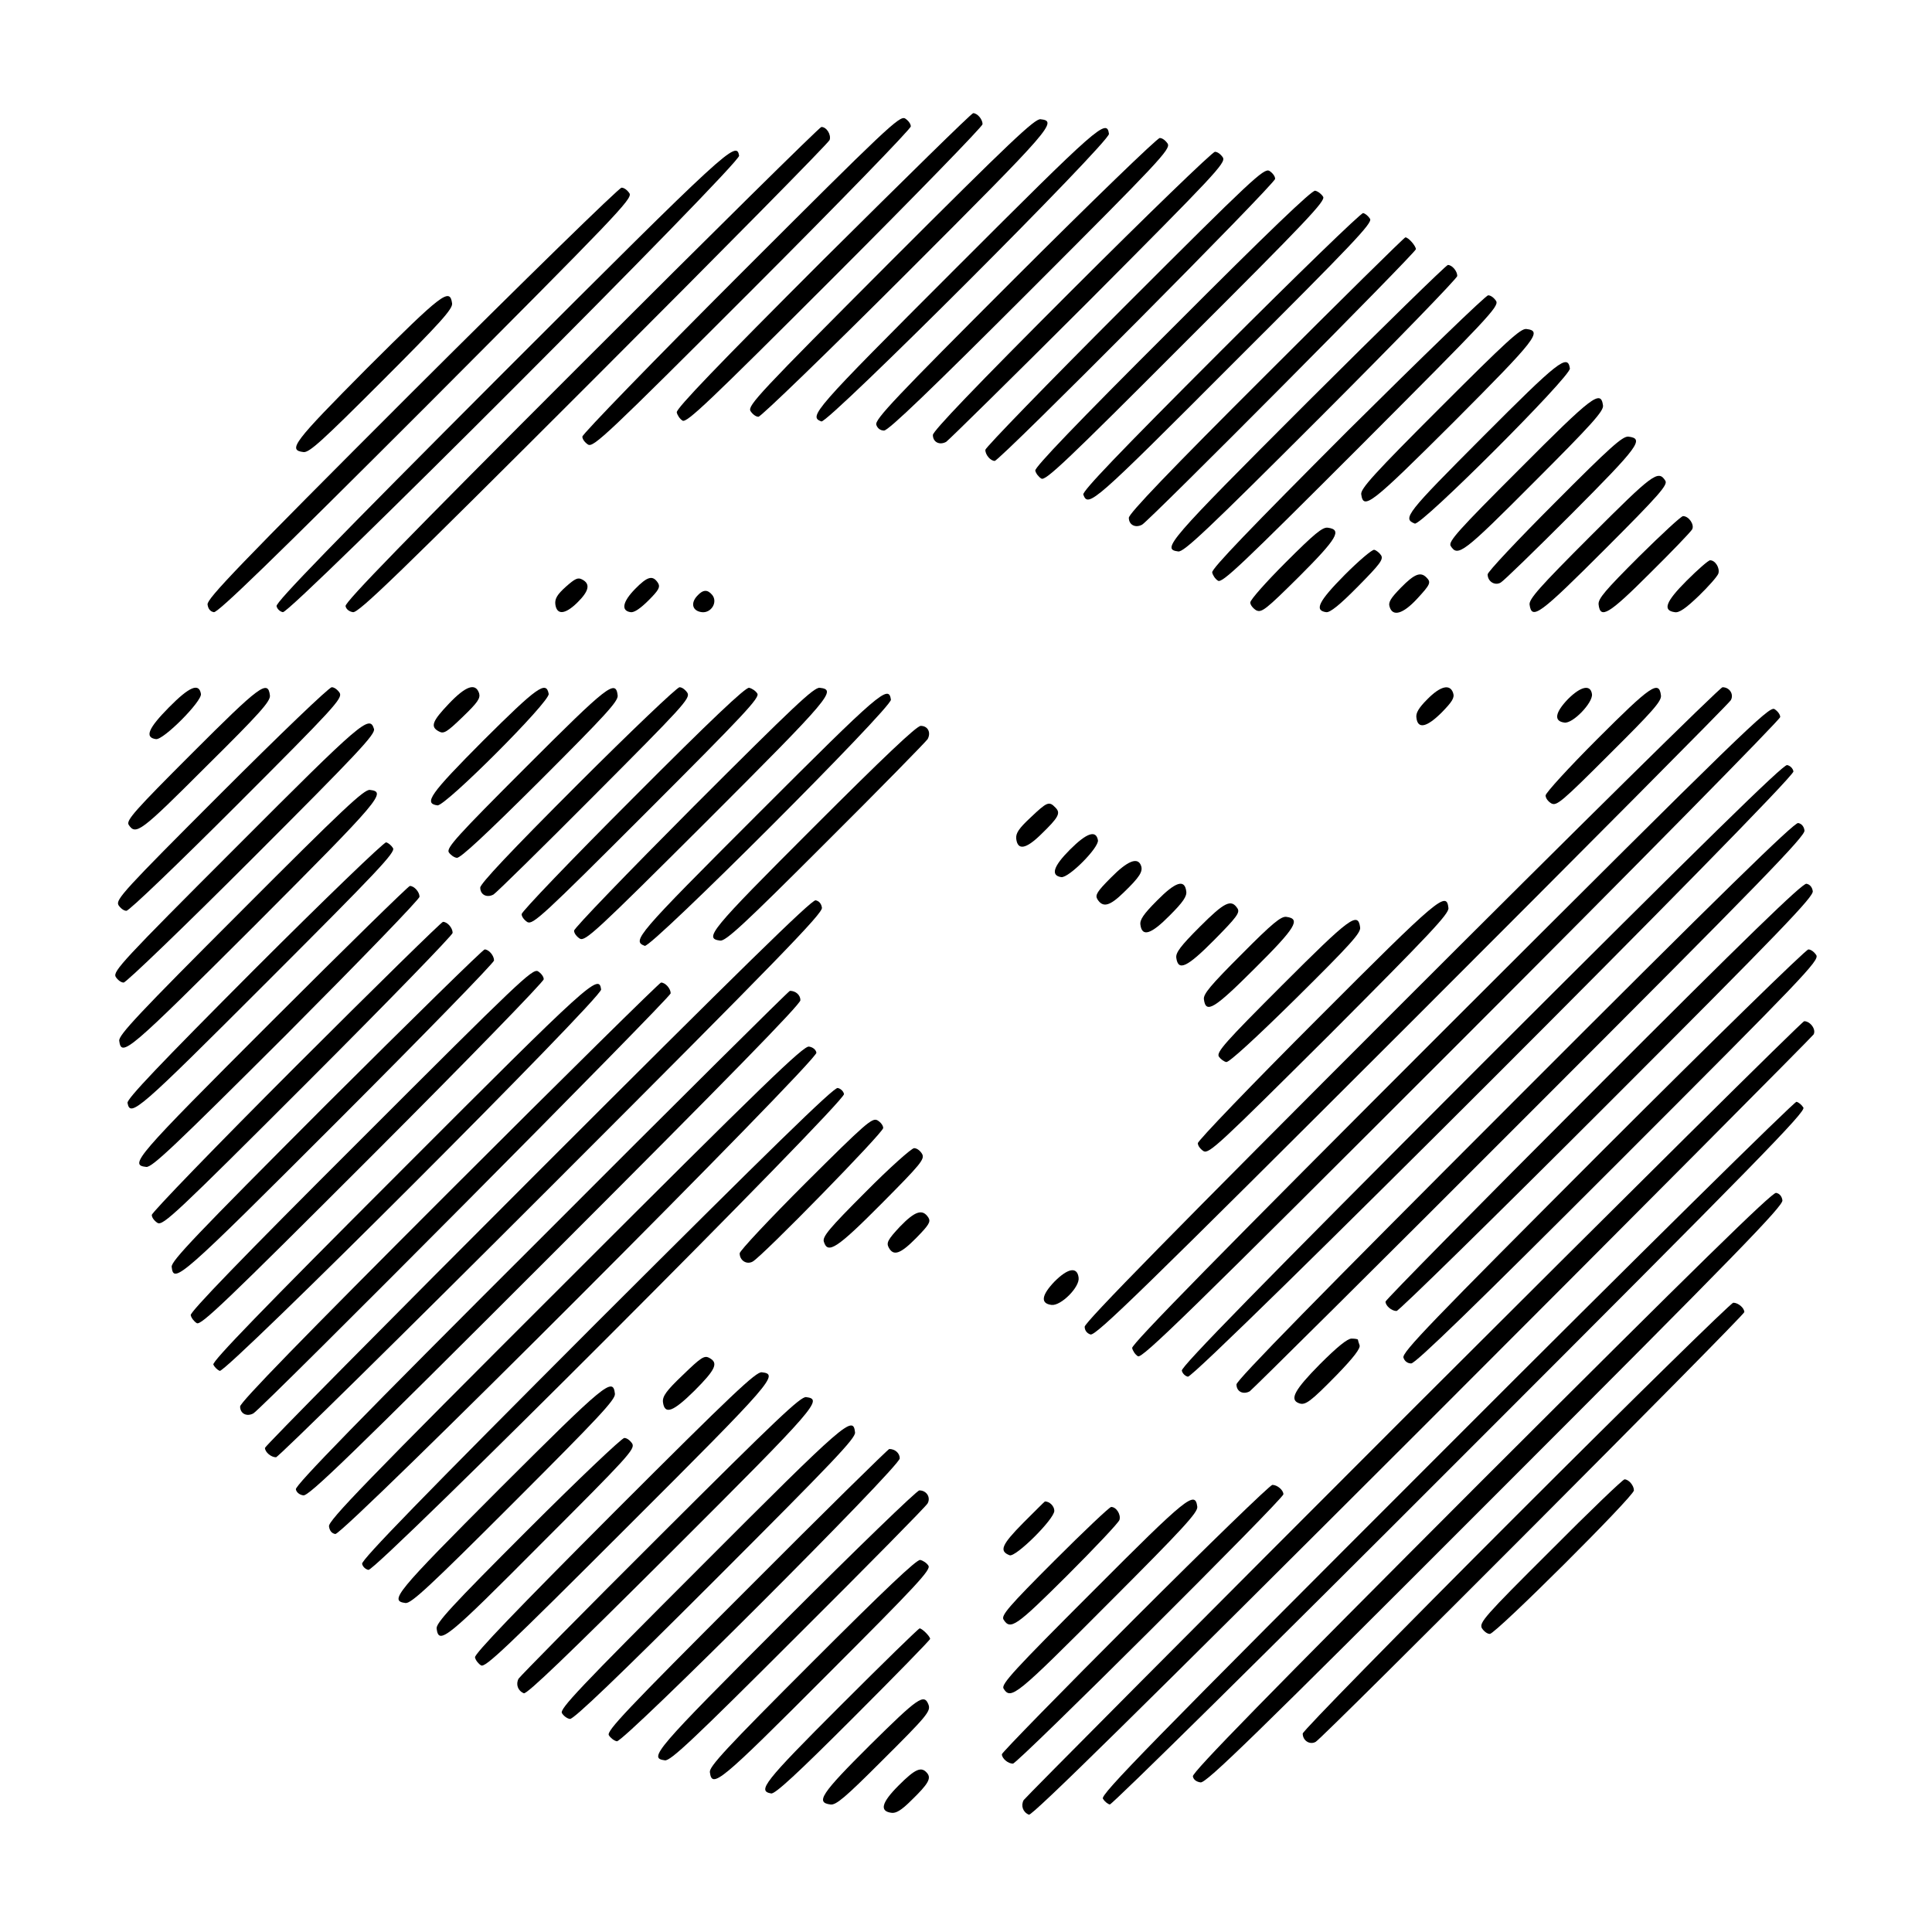 <?xml version="1.0" standalone="no"?>
<!DOCTYPE svg PUBLIC "-//W3C//DTD SVG 20010904//EN"
 "http://www.w3.org/TR/2001/REC-SVG-20010904/DTD/svg10.dtd">
<svg version="1.0" xmlns="http://www.w3.org/2000/svg"
 width="700pt" height="700pt" viewBox="0 0 700 700"
 preserveAspectRatio="xMidYMid meet">
<g transform="translate(0,700) scale(0.1,-0.1)"
fill="#000000" stroke="none">
<path d="M2982 6058 c-379 -379 -532 -538 -530 -552 2 -10 11 -24 21 -30 15
-9 91 63 552 524 294 294 535 542 535 550 0 18 -19 40 -34 40 -6 0 -250 -240
-544 -532z"/>
<path d="M2684 6009 c-316 -316 -574 -582 -574 -591 0 -10 10 -22 21 -29 20
-10 67 34 595 562 316 316 574 582 574 591 0 10 -10 22 -21 29 -20 10 -67 -34
-595 -562z"/>
<path d="M3226 6052 c-477 -478 -517 -521 -507 -541 7 -11 19 -21 29 -21 9 0
250 233 536 519 530 530 549 552 486 559 -21 2 -107 -79 -544 -516z"/>
<path d="M2106 5681 c-633 -633 -857 -863 -854 -877 2 -11 13 -20 27 -22 20
-3 161 133 873 845 466 466 851 856 854 866 6 19 -11 47 -30 47 -6 0 -397
-386 -870 -859z"/>
<path d="M3461 6026 c-518 -518 -532 -535 -485 -553 23 -9 1046 1014 1042
1042 -8 57 -38 30 -557 -489z"/>
<path d="M3676 5991 c-433 -433 -507 -511 -501 -530 4 -13 15 -21 28 -21 16 0
168 146 531 509 468 468 507 510 497 530 -7 11 -19 21 -29 21 -9 0 -246 -229
-526 -509z"/>
<path d="M1816 5642 c-603 -604 -817 -824 -814 -838 2 -10 12 -20 23 -22 29
-4 1659 1627 1653 1654 -10 55 -35 33 -862 -794z"/>
<path d="M3882 5947 c-350 -350 -502 -509 -502 -523 0 -26 24 -38 48 -25 9 6
241 234 516 509 458 460 497 501 487 521 -7 11 -19 21 -29 21 -9 0 -243 -226
-520 -503z"/>
<path d="M4074 5889 c-277 -277 -504 -511 -504 -519 0 -18 19 -40 34 -40 18 0
1016 1004 1016 1022 0 10 -10 22 -21 29 -20 10 -62 -29 -525 -492z"/>
<path d="M1492 5578 c-629 -629 -742 -747 -740 -768 2 -16 10 -26 23 -28 15
-2 214 191 769 746 690 692 747 751 737 771 -7 11 -19 21 -29 21 -9 0 -351
-334 -760 -742z"/>
<path d="M4248 5812 c-350 -349 -499 -505 -497 -517 2 -10 12 -23 22 -29 15
-9 86 58 524 497 439 438 506 509 497 524 -6 10 -19 20 -29 22 -12 2 -168
-147 -517 -497z"/>
<path d="M4422 5727 c-369 -369 -501 -507 -497 -519 18 -48 35 -33 544 477
437 436 504 507 495 522 -6 10 -17 19 -25 21 -8 1 -240 -224 -517 -501z"/>
<path d="M4588 5643 c-350 -349 -498 -504 -498 -519 0 -26 24 -38 48 -25 28
16 992 986 992 998 0 12 -27 43 -38 43 -4 0 -231 -224 -504 -497z"/>
<path d="M4737 5543 c-510 -510 -529 -533 -468 -541 20 -3 104 76 518 490 271
271 493 500 493 508 0 18 -19 40 -34 40 -6 0 -235 -224 -509 -497z"/>
<path d="M1331 5667 c-269 -271 -290 -298 -231 -305 21 -2 68 41 283 256 214
214 258 263 255 283 -8 58 -36 36 -307 -234z"/>
<path d="M4882 5438 c-350 -351 -492 -498 -490 -512 2 -10 11 -24 21 -30 15
-10 85 57 518 490 461 462 500 503 490 523 -7 11 -19 21 -29 21 -9 0 -238
-222 -510 -492z"/>
<path d="M5217 5522 c-239 -239 -288 -293 -285 -313 8 -58 35 -37 335 262 301
302 323 330 263 337 -21 2 -72 -45 -313 -286z"/>
<path d="M5371 5416 c-275 -276 -291 -295 -245 -313 23 -9 566 534 562 562 -8
54 -41 28 -317 -249z"/>
<path d="M5505 5300 c-223 -223 -258 -262 -249 -278 26 -41 45 -27 302 231
210 210 253 258 250 278 -8 58 -37 36 -303 -231z"/>
<path d="M5633 5178 c-134 -134 -243 -250 -243 -259 0 -26 26 -42 47 -30 10 5
125 117 257 249 244 245 265 273 206 280 -21 2 -66 -38 -267 -240z"/>
<path d="M5762 5057 c-185 -185 -223 -228 -220 -248 8 -57 37 -35 273 201 197
197 228 233 219 248 -26 41 -45 26 -272 -201z"/>
<path d="M5938 4983 c-122 -122 -148 -152 -146 -173 6 -54 36 -37 185 112 79
78 149 151 154 160 9 17 -12 48 -33 48 -7 0 -78 -66 -160 -147z"/>
<path d="M4659 4963 c-71 -71 -129 -136 -129 -146 0 -9 10 -21 21 -28 20 -10
34 1 156 122 138 138 157 170 104 177 -19 3 -49 -22 -152 -125z"/>
<path d="M4872 4917 c-95 -96 -111 -129 -67 -135 14 -2 49 26 115 93 80 81 93
98 84 113 -6 9 -17 18 -25 20 -8 1 -56 -40 -107 -91z"/>
<path d="M6111 4896 c-76 -76 -88 -108 -43 -114 16 -3 40 14 87 59 35 34 67
70 71 81 6 20 -11 48 -30 48 -6 0 -44 -33 -85 -74z"/>
<path d="M5076 4871 c-37 -38 -47 -53 -41 -70 11 -36 48 -26 99 29 49 53 52
60 34 78 -21 21 -43 13 -92 -37z"/>
<path d="M2050 4874 c-31 -28 -40 -43 -38 -63 5 -40 35 -38 79 5 43 42 49 68
19 84 -16 9 -26 4 -60 -26z"/>
<path d="M2301 4866 c-45 -46 -52 -79 -16 -84 13 -2 36 14 65 43 37 37 43 48
34 63 -19 29 -38 24 -83 -22z"/>
<path d="M2526 4841 c-25 -27 -17 -55 17 -59 34 -4 59 37 37 63 -17 20 -33 19
-54 -4z"/>
<path d="M612 4437 c-75 -76 -89 -109 -47 -115 27 -4 168 138 163 164 -7 41
-42 26 -116 -49z"/>
<path d="M695 4270 c-206 -206 -238 -242 -229 -258 26 -40 44 -26 280 210 196
194 234 237 232 258 -7 59 -36 37 -283 -210z"/>
<path d="M801 4126 c-352 -352 -382 -385 -372 -405 7 -11 19 -21 29 -21 10 0
190 173 401 384 352 352 382 385 372 405 -7 11 -19 21 -29 21 -10 0 -190 -173
-401 -384z"/>
<path d="M1627 4451 c-61 -64 -69 -84 -37 -101 18 -10 29 -3 87 53 54 52 64
67 59 85 -13 39 -48 27 -109 -37z"/>
<path d="M1751 4317 c-194 -195 -217 -228 -166 -235 28 -4 409 377 403 404 -9
49 -42 25 -237 -169z"/>
<path d="M1905 4220 c-249 -249 -288 -292 -279 -308 6 -9 19 -19 29 -20 12 -3
107 86 302 280 237 237 283 287 281 308 -7 60 -35 38 -333 -260z"/>
<path d="M2092 4157 c-243 -243 -352 -359 -352 -373 0 -26 24 -38 48 -25 9 5
174 167 365 359 320 321 348 351 338 371 -7 11 -19 21 -29 21 -9 0 -176 -159
-370 -353z"/>
<path d="M2293 4108 c-222 -222 -403 -411 -403 -420 0 -10 10 -22 21 -29 20
-10 55 22 433 400 355 355 409 413 400 428 -6 10 -20 19 -30 21 -13 2 -137
-115 -421 -400z"/>
<path d="M2513 4078 c-238 -239 -433 -441 -433 -450 0 -10 10 -22 21 -29 20
-10 56 23 461 427 450 450 471 475 408 482 -21 2 -93 -66 -457 -430z"/>
<path d="M5171 4466 c-31 -31 -42 -50 -39 -67 5 -42 38 -34 92 20 37 38 47 53
41 70 -11 34 -46 26 -94 -23z"/>
<path d="M5681 4467 c-47 -49 -52 -80 -13 -85 30 -5 104 72 100 103 -5 36 -40
29 -87 -18z"/>
<path d="M5788 4323 c-104 -104 -188 -196 -188 -205 0 -10 9 -22 21 -29 19
-10 38 6 210 178 157 156 189 192 187 213 -7 57 -37 36 -230 -157z"/>
<path d="M5077 3362 c-821 -821 -1147 -1153 -1147 -1169 0 -13 8 -24 21 -28
19 -6 186 157 1166 1136 629 629 1149 1152 1154 1162 12 21 -4 47 -30 47 -9 0
-532 -516 -1164 -1148z"/>
<path d="M2746 4051 c-442 -442 -457 -460 -410 -478 23 -9 896 864 892 892 -8
56 -39 29 -482 -414z"/>
<path d="M5253 3289 c-826 -826 -1153 -1159 -1151 -1173 2 -10 11 -24 21 -30
15 -9 174 146 1172 1144 636 636 1155 1163 1155 1172 0 10 -10 22 -21 29 -20
10 -109 -76 -1176 -1142z"/>
<path d="M856 3931 c-412 -412 -447 -450 -437 -470 7 -11 19 -21 29 -21 9 0
219 202 466 449 382 382 447 451 441 470 -16 52 -42 30 -499 -428z"/>
<path d="M2946 4001 c-376 -376 -396 -401 -337 -409 20 -3 85 57 383 355 198
197 363 366 369 375 13 24 1 48 -25 48 -15 0 -134 -113 -390 -369z"/>
<path d="M5366 3142 c-801 -802 -1087 -1094 -1084 -1108 2 -10 12 -20 22 -22
27 -6 2198 2164 2194 2193 -2 11 -12 21 -23 23 -15 2 -300 -278 -1109 -1086z"/>
<path d="M872 3697 c-371 -371 -443 -448 -440 -468 8 -61 32 -40 492 419 458
459 478 483 416 490 -21 2 -96 -68 -468 -441z"/>
<path d="M3734 4038 c-43 -40 -54 -57 -52 -77 5 -43 35 -38 90 16 64 62 72 77
52 97 -23 24 -30 21 -90 -36z"/>
<path d="M5488 3013 c-710 -710 -1008 -1014 -1008 -1029 0 -26 24 -38 48 -25
9 6 466 459 1015 1009 842 842 998 1003 995 1023 -2 15 -11 25 -23 27 -15 2
-280 -257 -1027 -1005z"/>
<path d="M3877 3922 c-61 -61 -71 -94 -32 -100 27 -4 138 108 133 134 -7 38
-41 26 -101 -34z"/>
<path d="M921 3487 c-339 -340 -462 -469 -459 -483 10 -54 39 -28 508 441 401
401 463 467 454 482 -6 10 -17 19 -25 21 -8 1 -223 -206 -478 -461z"/>
<path d="M4025 3820 c-50 -50 -58 -63 -49 -78 20 -32 45 -25 96 25 58 56 70
76 62 97 -12 32 -49 17 -109 -44z"/>
<path d="M4192 3737 c-49 -49 -63 -70 -60 -88 6 -45 39 -34 106 34 49 49 63
70 60 88 -6 45 -39 34 -106 -34z"/>
<path d="M5773 3048 c-414 -414 -753 -758 -753 -764 0 -15 22 -34 40 -34 8 0
352 337 763 748 630 630 748 753 745 773 -2 15 -11 25 -23 27 -15 2 -215 -192
-772 -750z"/>
<path d="M986 3301 c-499 -499 -519 -522 -456 -529 21 -2 101 74 508 480 265
266 482 490 482 499 0 17 -19 39 -35 39 -5 0 -230 -220 -499 -489z"/>
<path d="M1948 2753 c-544 -544 -988 -993 -988 -999 0 -15 22 -34 40 -34 8 0
458 443 998 983 829 829 983 988 980 1008 -2 15 -11 25 -23 27 -15 2 -274
-252 -1007 -985z"/>
<path d="M4773 3308 c-238 -238 -433 -441 -433 -450 0 -10 10 -22 21 -29 20
-10 56 24 456 422 365 366 433 438 431 459 -7 62 -32 42 -475 -402z"/>
<path d="M4347 3642 c-70 -70 -88 -94 -85 -113 7 -49 39 -34 138 66 80 81 93
98 84 113 -23 36 -47 24 -137 -66z"/>
<path d="M4498 3542 c-112 -112 -139 -144 -136 -163 7 -53 37 -35 185 113 148
147 167 179 114 186 -19 3 -51 -23 -163 -136z"/>
<path d="M4645 3430 c-206 -206 -238 -242 -229 -258 6 -9 18 -18 27 -20 10 -2
108 88 252 230 199 197 236 238 233 258 -8 58 -36 37 -283 -210z"/>
<path d="M1072 3137 c-287 -287 -522 -530 -522 -539 0 -10 10 -22 21 -29 20
-10 63 30 545 512 288 288 524 531 524 539 0 18 -19 40 -35 40 -5 0 -245 -235
-533 -523z"/>
<path d="M1182 2998 c-474 -475 -562 -567 -560 -588 7 -63 28 -45 604 531 310
310 564 571 564 579 0 18 -19 40 -34 40 -6 0 -264 -253 -574 -562z"/>
<path d="M5806 2831 c-622 -623 -727 -731 -721 -750 4 -13 15 -21 28 -21 16 0
229 207 751 729 672 672 727 730 717 750 -7 11 -19 21 -29 21 -9 0 -345 -328
-746 -729z"/>
<path d="M1308 2872 c-435 -434 -619 -625 -617 -637 2 -10 12 -23 22 -29 15
-9 102 74 637 609 341 341 620 628 620 637 0 10 -10 22 -21 29 -20 10 -69 -37
-641 -609z"/>
<path d="M1451 2756 c-503 -503 -682 -688 -678 -700 4 -9 14 -19 23 -23 23 -9
1386 1353 1382 1382 -8 58 -36 33 -727 -659z"/>
<path d="M1627 2682 c-531 -531 -757 -763 -757 -778 0 -26 24 -38 48 -25 33
19 1512 1507 1512 1522 0 17 -19 39 -35 39 -5 0 -351 -341 -768 -758z"/>
<path d="M1962 2516 c-659 -658 -893 -898 -890 -912 2 -11 13 -20 27 -22 20
-3 166 138 913 885 625 625 888 894 888 909 0 19 -17 34 -38 34 -4 0 -409
-402 -900 -894z"/>
<path d="M5122 1898 c-772 -772 -1407 -1411 -1413 -1420 -11 -20 -3 -44 19
-53 12 -4 387 365 1425 1402 774 774 1412 1416 1418 1425 10 18 -12 48 -34 48
-7 0 -643 -631 -1415 -1402z"/>
<path d="M2048 2353 c-728 -727 -858 -862 -856 -883 2 -16 10 -26 23 -28 29
-4 1749 1717 1743 1744 -2 11 -13 20 -27 22 -20 3 -163 -135 -883 -855z"/>
<path d="M2161 2207 c-629 -630 -852 -859 -849 -873 2 -10 12 -20 23 -22 29
-4 1729 1697 1723 1724 -2 10 -12 20 -23 22 -15 2 -243 -221 -874 -851z"/>
<path d="M5240 1755 c-1086 -1086 -1253 -1257 -1244 -1272 6 -10 17 -19 25
-21 8 -1 579 562 1269 1253 1086 1086 1253 1257 1244 1272 -6 10 -17 19 -25
21 -8 1 -579 -562 -1269 -1253z"/>
<path d="M2919 2714 c-131 -131 -239 -246 -239 -255 0 -26 25 -42 47 -30 35
19 473 467 473 484 0 9 -9 21 -21 28 -19 10 -42 -10 -260 -227z"/>
<path d="M3136 2681 c-132 -132 -157 -162 -151 -180 14 -46 47 -25 209 138
143 144 157 161 147 180 -7 12 -19 21 -29 21 -9 0 -89 -71 -176 -159z"/>
<path d="M5366 1632 c-773 -774 -1047 -1054 -1044 -1068 2 -12 13 -20 28 -22
21 -2 185 157 1068 1041 880 880 1043 1048 1040 1068 -2 15 -11 25 -23 27 -15
2 -290 -268 -1069 -1046z"/>
<path d="M3261 2556 c-45 -48 -50 -59 -41 -76 17 -32 42 -24 100 35 45 46 53
58 44 73 -21 33 -48 25 -103 -32z"/>
<path d="M3821 2357 c-48 -50 -52 -80 -11 -85 34 -4 103 65 98 99 -5 40 -38
35 -87 -14z"/>
<path d="M5492 1507 c-424 -424 -772 -779 -772 -788 0 -26 26 -42 47 -30 27
15 1553 1545 1553 1557 0 15 -22 34 -40 34 -8 0 -363 -348 -788 -773z"/>
<path d="M4782 2057 c-91 -92 -111 -128 -76 -141 23 -9 41 4 138 103 61 63 86
96 82 107 -3 8 -6 18 -6 20 0 2 -10 4 -23 4 -15 0 -52 -30 -115 -93z"/>
<path d="M2474 2018 c-60 -57 -74 -77 -72 -98 6 -47 36 -36 114 41 77 77 88
101 54 119 -18 10 -30 2 -96 -62z"/>
<path d="M2226 1522 c-356 -357 -507 -514 -505 -527 2 -10 12 -23 22 -29 15
-9 88 60 532 504 529 528 548 551 485 558 -21 2 -105 -77 -534 -506z"/>
<path d="M1811 1607 c-381 -382 -401 -407 -342 -415 20 -3 86 58 393 365 309
309 368 372 366 393 -7 62 -33 40 -417 -343z"/>
<path d="M2393 1438 c-277 -276 -508 -511 -514 -520 -11 -20 -3 -44 19 -53 11
-4 156 135 534 512 531 530 550 553 489 561 -20 3 -107 -80 -528 -500z"/>
<path d="M2540 1325 c-444 -444 -513 -517 -504 -532 6 -10 19 -20 29 -21 12
-3 173 151 527 505 429 429 508 512 506 533 -7 63 -30 44 -558 -485z"/>
<path d="M1912 1457 c-278 -278 -333 -338 -330 -358 8 -60 35 -38 381 310 311
311 338 340 328 360 -7 11 -19 21 -29 21 -9 0 -167 -150 -350 -333z"/>
<path d="M2705 1240 c-440 -440 -508 -512 -499 -527 6 -10 19 -20 29 -22 25
-4 1025 995 1025 1025 0 19 -17 34 -38 34 -4 0 -237 -229 -517 -510z"/>
<path d="M5617 1381 c-238 -237 -258 -260 -248 -280 7 -11 19 -21 29 -21 21 0
522 499 522 520 0 18 -19 40 -34 40 -6 0 -127 -116 -269 -259z"/>
<path d="M4112 1137 c-265 -265 -482 -487 -482 -493 0 -15 22 -34 40 -34 17 0
980 959 980 976 0 15 -22 34 -40 34 -8 0 -232 -217 -498 -483z"/>
<path d="M2846 1131 c-478 -478 -497 -501 -437 -509 20 -3 100 72 483 455 253
252 464 466 469 476 12 22 -4 47 -30 47 -9 0 -227 -211 -485 -469z"/>
<path d="M3960 1235 c-288 -288 -333 -337 -324 -353 27 -42 44 -28 377 306
274 274 328 333 325 353 -8 59 -35 38 -378 -306z"/>
<path d="M3707 1482 c-78 -79 -88 -102 -49 -117 22 -8 162 131 162 161 0 17
-17 34 -34 34 -1 0 -36 -35 -79 -78z"/>
<path d="M3820 1345 c-167 -167 -193 -198 -184 -213 25 -39 44 -26 230 159
101 101 187 192 190 202 6 19 -11 47 -30 47 -6 0 -99 -88 -206 -195z"/>
<path d="M2942 977 c-312 -312 -373 -378 -370 -398 8 -60 34 -39 423 351 327
327 378 382 369 397 -6 10 -20 19 -30 21 -13 2 -128 -107 -392 -371z"/>
<path d="M3046 821 c-279 -279 -303 -310 -252 -319 14 -3 96 73 297 274 154
154 279 282 279 286 0 9 -29 38 -38 38 -4 0 -132 -125 -286 -279z"/>
<path d="M3153 678 c-179 -178 -199 -209 -144 -216 20 -3 54 26 183 155 168
167 181 183 172 207 -16 41 -38 25 -211 -146z"/>
<path d="M3256 531 c-62 -62 -70 -93 -27 -99 17 -3 37 9 73 45 62 60 73 80 57
99 -21 25 -43 15 -103 -45z"/>
</g>
</svg>
